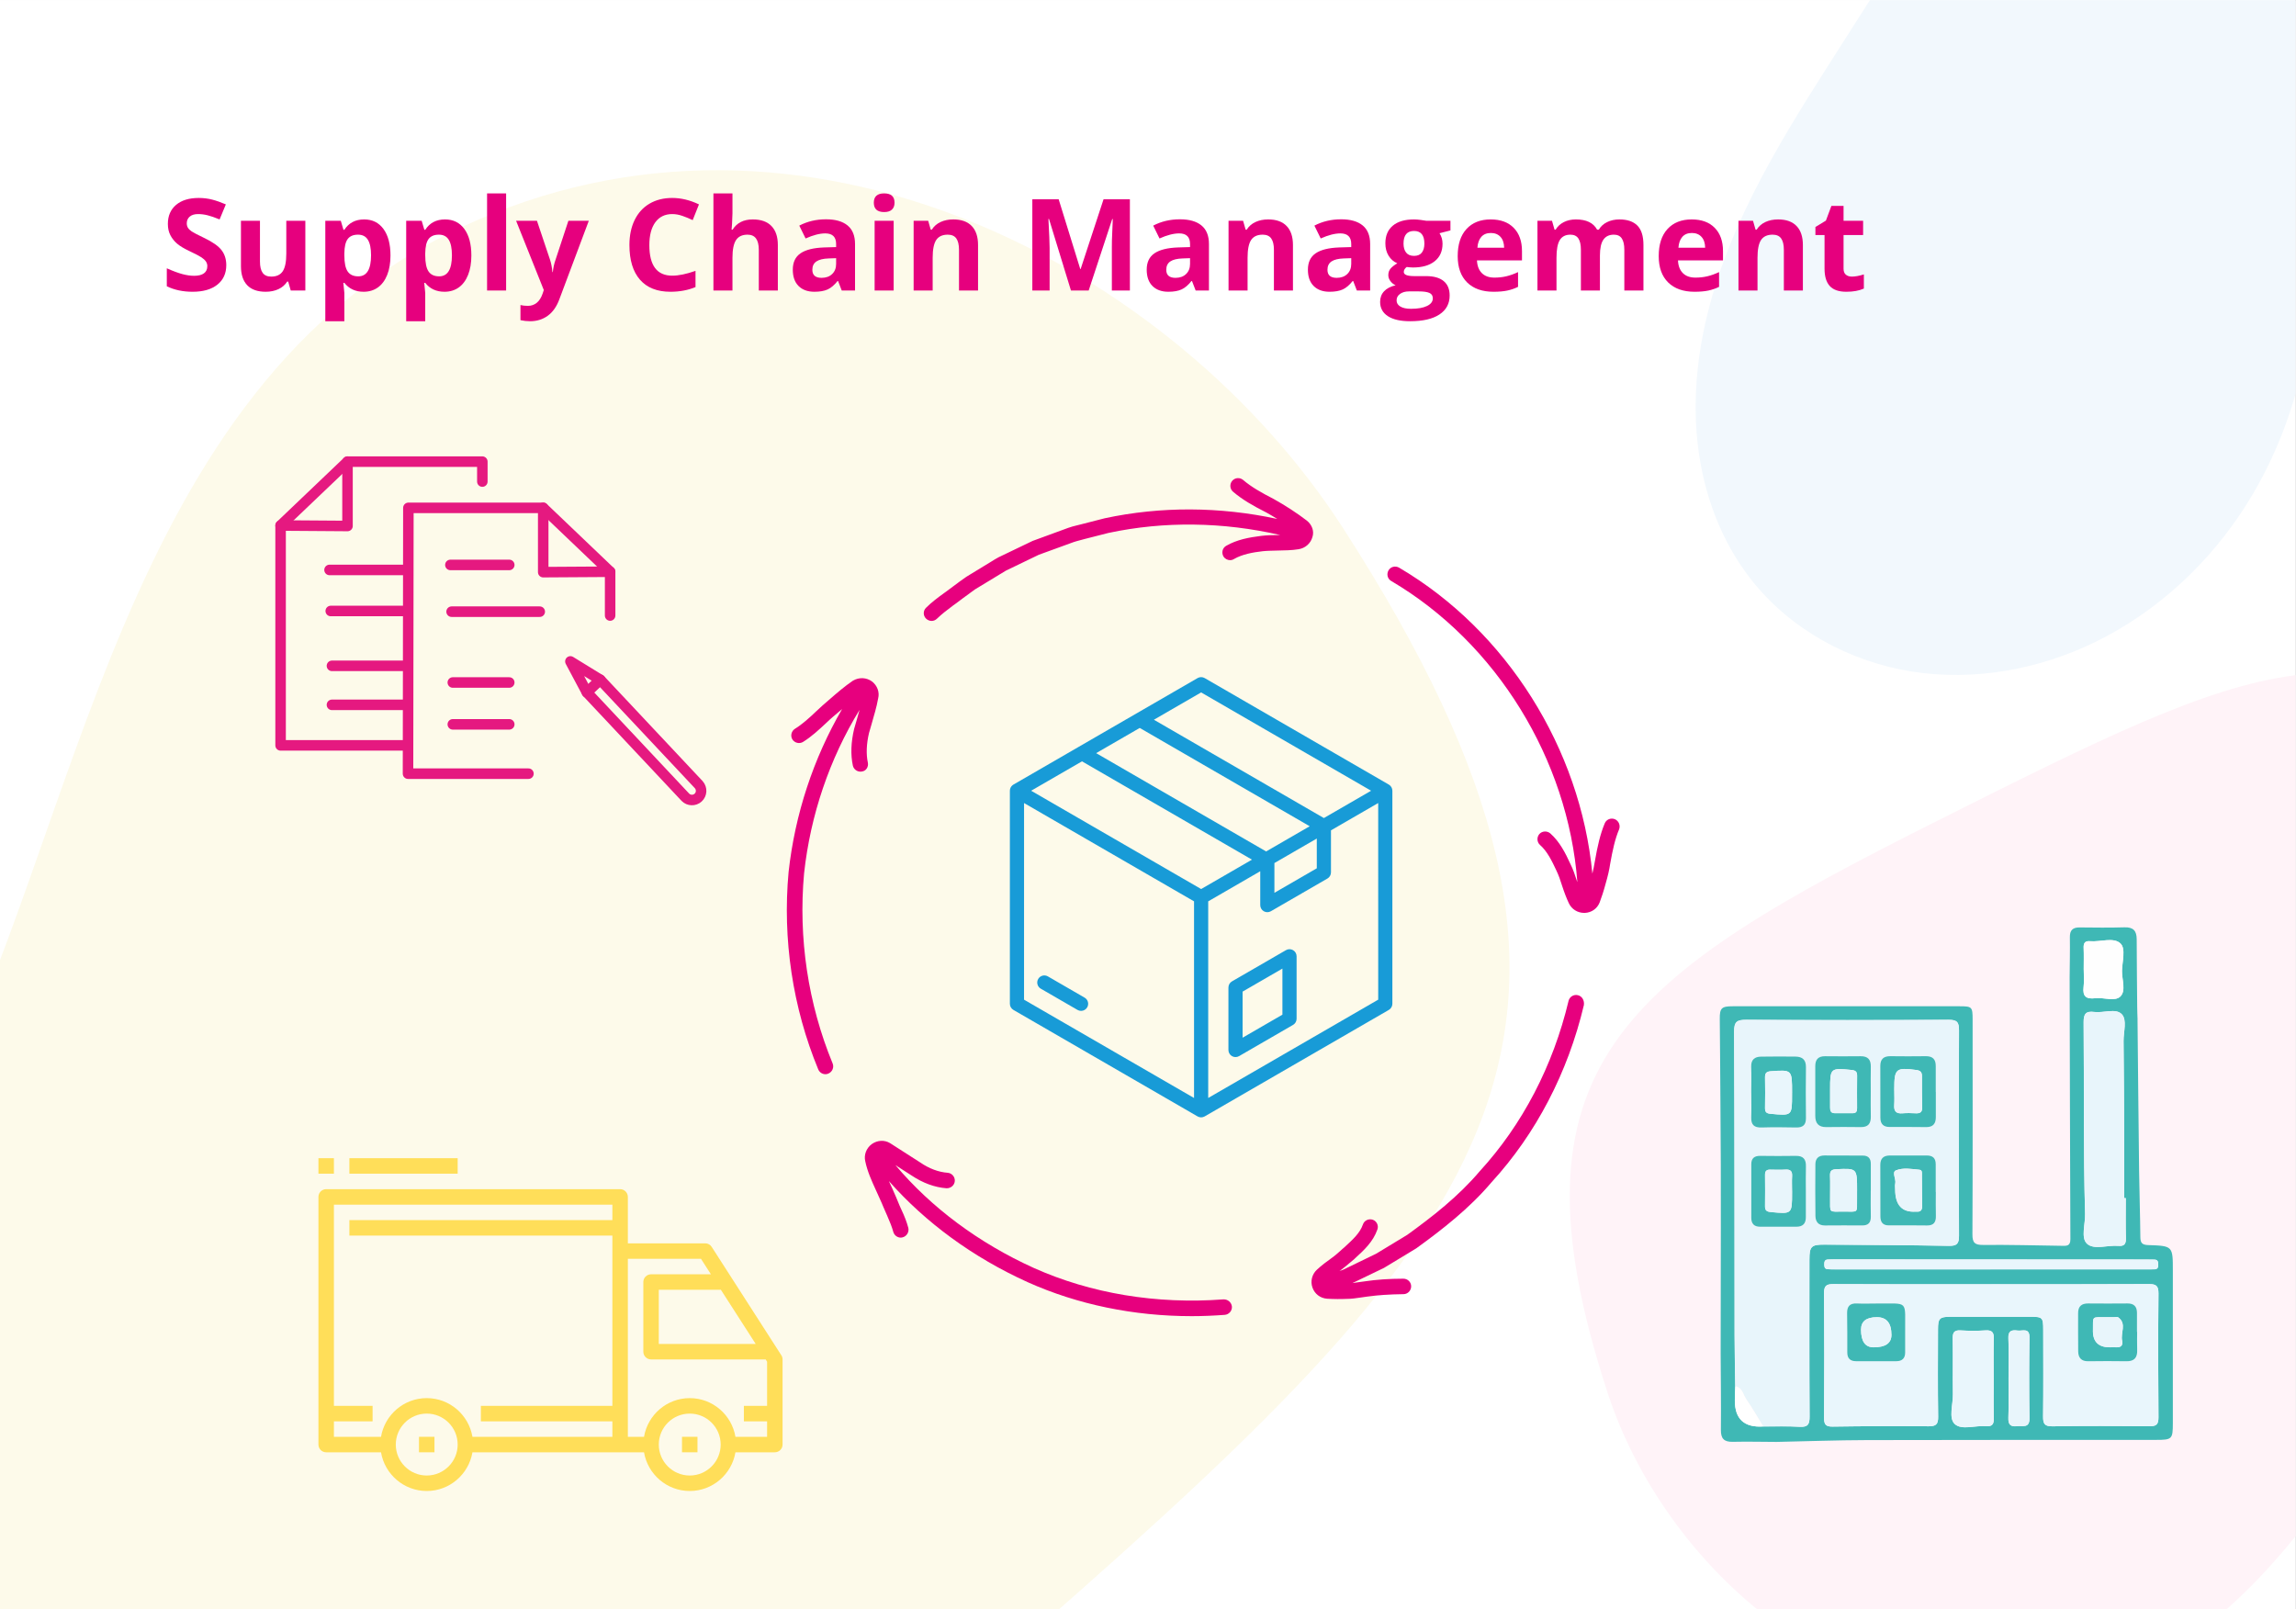 <svg xmlns="http://www.w3.org/2000/svg" xmlns:xlink="http://www.w3.org/1999/xlink" width="1849" zoomAndPan="magnify" viewBox="0 0 1386.75 972" height="1296" preserveAspectRatio="xMidYMid meet" version="1.0"><rect x="0" y="0" width="1386.75" height="972" fill="#333333" stroke="none"/><defs><g/><clipPath id="f45e27b192"><path d="M 0 0.086 L 1386.5 0.086 L 1386.5 971.91 L 0 971.91 Z M 0 0.086 " clip-rule="nonzero"/></clipPath><clipPath id="08875f698b"><path d="M 0 102 L 912 102 L 912 971.91 L 0 971.91 Z M 0 102 " clip-rule="nonzero"/></clipPath><clipPath id="b0711070cd"><path d="M 1128.887 260.023 L 718.16 1464.68 L -236.621 1139.148 L 174.105 -65.508 Z M 1128.887 260.023 " clip-rule="nonzero"/></clipPath><clipPath id="049e232736"><path d="M 1128.887 260.023 L 718.16 1464.68 L -236.621 1139.148 L 174.105 -65.508 Z M 1128.887 260.023 " clip-rule="nonzero"/></clipPath><clipPath id="578d84a8d2"><path d="M 948 406 L 1386.5 406 L 1386.5 971.91 L 948 971.91 Z M 948 406 " clip-rule="nonzero"/></clipPath><clipPath id="0ac6fa3bba"><path d="M 783.281 828.074 L 1192.484 209.41 L 1682.91 533.797 L 1273.707 1152.461 Z M 783.281 828.074 " clip-rule="nonzero"/></clipPath><clipPath id="4c955cf66f"><path d="M 783.281 828.074 L 1192.484 209.41 L 1682.91 533.797 L 1273.707 1152.461 Z M 783.281 828.074 " clip-rule="nonzero"/></clipPath><clipPath id="4d099d1e52"><path d="M 1024 0.086 L 1386.5 0.086 L 1386.5 408 L 1024 408 Z M 1024 0.086 " clip-rule="nonzero"/></clipPath><clipPath id="60bd2398e4"><path d="M 1487.734 -85.293 L 1320.867 463.652 L 978.582 359.605 L 1145.449 -189.34 Z M 1487.734 -85.293 " clip-rule="nonzero"/></clipPath><clipPath id="f8dec9e714"><path d="M 1487.734 -85.293 L 1320.867 463.652 L 978.582 359.605 L 1145.449 -189.34 Z M 1487.734 -85.293 " clip-rule="nonzero"/></clipPath><clipPath id="011c8b8e3c"><path d="M 351 407 L 426.953 407 L 426.953 486.398 L 351 486.398 Z M 351 407 " clip-rule="nonzero"/></clipPath><clipPath id="20e754eb53"><path d="M 166 275.648 L 295 275.648 L 295 454 L 166 454 Z M 166 275.648 " clip-rule="nonzero"/></clipPath><clipPath id="c5cabca086"><path d="M 166 275.648 L 214 275.648 L 214 321 L 166 321 Z M 166 275.648 " clip-rule="nonzero"/></clipPath><clipPath id="9daa0d043a"><path d="M 192.242 718 L 472.742 718 L 472.742 900.555 L 192.242 900.555 Z M 192.242 718 " clip-rule="nonzero"/></clipPath><clipPath id="7fc5e81bf4"><path d="M 211 699.555 L 277 699.555 L 277 709 L 211 709 Z M 211 699.555 " clip-rule="nonzero"/></clipPath><clipPath id="525938a7a6"><path d="M 192.242 699.555 L 202 699.555 L 202 709 L 192.242 709 Z M 192.242 699.555 " clip-rule="nonzero"/></clipPath><clipPath id="0cea3d5a98"><path d="M 1038 560 L 1312.793 560 L 1312.793 871 L 1038 871 Z M 1038 560 " clip-rule="nonzero"/></clipPath><clipPath id="3e01e2ab60"><path d="M 557 288.098 L 794 288.098 L 794 376 L 557 376 Z M 557 288.098 " clip-rule="nonzero"/></clipPath><clipPath id="bde3422bdb"><path d="M 837 342 L 978.805 342 L 978.805 552 L 837 552 Z M 837 342 " clip-rule="nonzero"/></clipPath><clipPath id="c65c140f6b"><path d="M 609.949 408.707 L 840.949 408.707 L 840.949 674.957 L 609.949 674.957 Z M 609.949 408.707 " clip-rule="nonzero"/></clipPath></defs><g clip-path="url(#f45e27b192)"><path fill="#ffffff" d="M 0 0.086 L 1386.75 0.086 L 1386.75 2931.086 L 0 2931.086 Z M 0 0.086 " fill-opacity="1" fill-rule="nonzero"/><path fill="#ffffff" d="M 0 0.086 L 1386.75 0.086 L 1386.75 972.086 L 0 972.086 Z M 0 0.086 " fill-opacity="1" fill-rule="nonzero"/><path fill="#ffffff" d="M 0 0.086 L 1386.75 0.086 L 1386.75 972.086 L 0 972.086 Z M 0 0.086 " fill-opacity="1" fill-rule="nonzero"/></g><g clip-path="url(#08875f698b)"><g clip-path="url(#b0711070cd)"><g clip-path="url(#049e232736)"><path fill="#fdfaea" d="M 811.238 319.062 C 709.887 161.719 484.871 40.578 278.395 137.391 C 71.918 234.203 48.195 503.637 -39.371 669.695 C -126.938 835.75 -200.727 1052.176 28.352 1179.695 C 257.355 1307.438 354.379 1222.719 628.777 981.602 C 903.172 740.484 1005.812 620.996 811.238 319.062 Z M 811.238 319.062 " fill-opacity="1" fill-rule="nonzero"/></g></g></g><g clip-path="url(#578d84a8d2)"><g clip-path="url(#0ac6fa3bba)"><g clip-path="url(#4c955cf66f)"><path fill="#fff3f8" d="M 971.109 841.641 C 1005.066 945.309 1114.098 1046.809 1244.805 1022.676 C 1375.512 998.543 1428.613 850.117 1502.473 769.402 C 1576.332 688.688 1649.852 577.539 1539.469 471.848 C 1429.16 366.039 1361.961 399.496 1171.676 494.977 C 981.391 590.461 905.898 642.695 971.109 841.641 Z M 971.109 841.641 " fill-opacity="1" fill-rule="nonzero"/></g></g></g><g clip-path="url(#4d099d1e52)"><g clip-path="url(#60bd2398e4)"><g clip-path="url(#f8dec9e714)"><path fill="#f2f8fd" d="M 1116.461 20.371 C 1145.531 -25.266 1175.004 -72.836 1219.664 -103.387 C 1241.992 -118.66 1267.957 -129.219 1294.949 -131.016 C 1321.941 -132.809 1349.934 -125.355 1370.824 -108.168 C 1384.547 -96.875 1394.973 -81.555 1400.148 -64.551 C 1405.012 -48.57 1405.238 -31.523 1403.777 -14.887 C 1402.312 1.75 1399.211 18.207 1397.543 34.824 C 1392.438 85.715 1400.859 137.227 1395.895 188.129 C 1391.867 229.383 1378.859 269.93 1356.691 304.957 C 1334.523 339.984 1303.082 369.344 1265.863 387.586 C 1231.68 404.344 1192.492 411.547 1154.883 405.633 C 1117.277 399.719 1081.531 380.281 1057.93 350.41 C 1039.379 326.926 1028.695 297.723 1025.355 267.98 C 1022.012 238.234 1025.797 207.953 1034.059 179.184 C 1050.586 121.648 1084.297 70.859 1116.461 20.371 Z M 1116.461 20.371 " fill-opacity="1" fill-rule="nonzero"/></g></g></g><path stroke-linecap="round" transform="matrix(3.175, 0, 0, 3.183, 166.297, 275.647)" fill="none" stroke-linejoin="round" d="M 61.82 42.399 L 56.13 38.91 L 59.269 44.79 " stroke="#e51980" stroke-width="2" stroke-opacity="1" stroke-miterlimit="4"/><g clip-path="url(#011c8b8e3c)"><path stroke-linecap="round" transform="matrix(3.175, 0, 0, 3.183, 166.297, 275.647)" fill="none" stroke-linejoin="round" d="M 80.55 62.3 C 81.19 63.019 81.14 64.12 80.421 64.76 C 79.73 65.38 78.66 65.35 78.01 64.69 L 77.82 64.49 L 59.269 44.781 L 61.81 42.39 L 80.28 62.011 L 80.54 62.29 Z M 80.55 62.3 " stroke="#e51980" stroke-width="2" stroke-opacity="1" stroke-miterlimit="4"/></g><path stroke-linecap="round" transform="matrix(3.175, 0, 0, 3.183, 166.297, 275.647)" fill="none" stroke-linejoin="round" d="M 63.689 30.2 L 63.689 21.89 L 50.96 21.97 L 50.96 9.771 L 25.31 9.771 L 25.24 60.21 L 48.151 60.21 " stroke="#e51980" stroke-width="2" stroke-opacity="1" stroke-miterlimit="4"/><path stroke-linecap="round" transform="matrix(3.175, 0, 0, 3.183, 166.297, 275.647)" fill="none" stroke-linejoin="round" d="M 33.3 20.6 L 44.5 20.6 " stroke="#e51980" stroke-width="2" stroke-opacity="1" stroke-miterlimit="4"/><path stroke-linecap="round" transform="matrix(3.175, 0, 0, 3.183, 166.297, 275.647)" fill="none" stroke-linejoin="round" d="M 33.76 42.91 L 44.5 42.91 " stroke="#e51980" stroke-width="2" stroke-opacity="1" stroke-miterlimit="4"/><path stroke-linecap="round" transform="matrix(3.175, 0, 0, 3.183, 166.297, 275.647)" fill="none" stroke-linejoin="round" d="M 33.76 50.85 L 44.5 50.85 " stroke="#e51980" stroke-width="2" stroke-opacity="1" stroke-miterlimit="4"/><path stroke-linecap="round" transform="matrix(3.175, 0, 0, 3.183, 166.297, 275.647)" fill="none" stroke-linejoin="round" d="M 50.96 9.771 L 63.689 21.89 " stroke="#e51980" stroke-width="2" stroke-opacity="1" stroke-miterlimit="4"/><path stroke-linecap="round" transform="matrix(3.175, 0, 0, 3.183, 166.297, 275.647)" fill="none" stroke-linejoin="round" d="M 33.53 29.47 L 50.3 29.47 " stroke="#e51980" stroke-width="2" stroke-opacity="1" stroke-miterlimit="4"/><path stroke-linecap="round" transform="matrix(3.175, 0, 0, 3.183, 166.297, 275.647)" fill="none" stroke-linejoin="round" d="M 10.31 21.55 L 25.09 21.55 " stroke="#e51980" stroke-width="2" stroke-opacity="1" stroke-miterlimit="4"/><path stroke-linecap="round" transform="matrix(3.175, 0, 0, 3.183, 166.297, 275.647)" fill="none" stroke-linejoin="round" d="M 10.77 39.749 L 25.09 39.749 " stroke="#e51980" stroke-width="2" stroke-opacity="1" stroke-miterlimit="4"/><path stroke-linecap="round" transform="matrix(3.175, 0, 0, 3.183, 166.297, 275.647)" fill="none" stroke-linejoin="round" d="M 10.77 47.151 L 25.09 47.151 " stroke="#e51980" stroke-width="2" stroke-opacity="1" stroke-miterlimit="4"/><path stroke-linecap="round" transform="matrix(3.175, 0, 0, 3.183, 166.297, 275.647)" fill="none" stroke-linejoin="round" d="M 10.54 29.34 L 25.09 29.34 " stroke="#e51980" stroke-width="2" stroke-opacity="1" stroke-miterlimit="4"/><g clip-path="url(#20e754eb53)"><path stroke-linecap="round" transform="matrix(3.175, 0, 0, 3.183, 166.297, 275.647)" fill="none" stroke-linejoin="round" d="M 39.38 4.78 L 39.38 1 L 13.73 1 L 13.73 13.21 L 1 13.12 L 1 54.84 L 25.01 54.84 " stroke="#e51980" stroke-width="2" stroke-opacity="1" stroke-miterlimit="4"/></g><g clip-path="url(#c5cabca086)"><path stroke-linecap="round" transform="matrix(3.175, 0, 0, 3.183, 166.297, 275.647)" fill="none" stroke-linejoin="round" d="M 13.74 1 L 1 13.12 " stroke="#e51980" stroke-width="2" stroke-opacity="1" stroke-miterlimit="4"/></g><g clip-path="url(#9daa0d043a)"><path fill="#ffde59" d="M 444.203 867.832 C 441.957 854.594 430.461 844.461 416.59 844.461 C 402.719 844.461 391.223 854.594 388.977 867.832 L 379.215 867.832 L 379.215 760.32 L 423.379 760.32 L 429.383 769.672 L 393.23 769.672 C 390.656 769.672 388.559 771.77 388.559 774.344 L 388.559 816.414 C 388.559 818.988 390.656 821.09 393.23 821.09 L 462.434 821.09 L 463.312 822.457 L 463.312 849.137 L 449.297 849.137 L 449.297 858.484 L 463.312 858.484 L 463.312 867.832 Z M 416.59 891.207 C 406.277 891.207 397.902 882.824 397.902 872.508 C 397.902 862.191 406.277 853.809 416.59 853.809 C 426.902 853.809 435.277 862.191 435.277 872.508 C 435.277 882.824 426.902 891.207 416.59 891.207 Z M 257.738 844.461 C 243.867 844.461 232.371 854.594 230.125 867.832 L 201.676 867.832 L 201.676 858.484 L 225.035 858.484 L 225.035 849.137 L 201.676 849.137 L 201.676 727.602 L 369.871 727.602 L 369.871 736.949 L 211.02 736.949 L 211.02 746.297 L 369.871 746.297 L 369.871 849.137 L 290.445 849.137 L 290.445 858.484 L 369.871 858.484 L 369.871 867.832 L 285.352 867.832 C 283.105 854.594 271.609 844.461 257.738 844.461 Z M 257.738 891.207 C 247.43 891.207 239.051 882.824 239.051 872.508 C 239.051 862.191 247.43 853.809 257.738 853.809 C 268.051 853.809 276.426 862.191 276.426 872.508 C 276.426 882.824 268.051 891.207 257.738 891.207 Z M 435.277 778.836 L 456.43 811.742 L 397.902 811.742 L 397.902 779.02 L 435.277 779.02 Z M 429.859 753.129 C 429 751.777 427.523 750.973 425.934 750.973 L 379.215 750.973 L 379.215 722.926 C 379.215 720.352 377.113 718.254 374.543 718.254 L 197.004 718.254 C 194.43 718.254 192.328 720.352 192.328 722.926 L 192.328 872.508 C 192.328 875.082 194.43 877.184 197.004 877.184 L 230.125 877.184 C 232.371 890.422 243.867 900.555 257.738 900.555 C 271.609 900.555 283.105 890.422 285.352 877.184 L 388.977 877.184 C 391.223 890.422 402.719 900.555 416.59 900.555 C 430.461 900.555 441.957 890.422 444.203 877.184 L 467.984 877.184 C 470.559 877.184 472.656 875.082 472.656 872.508 L 472.656 821.09 C 472.656 820.195 472.398 819.316 471.906 818.57 L 429.859 753.129 " fill-opacity="1" fill-rule="nonzero"/></g><path fill="#ffde59" d="M 253.066 877.184 L 262.41 877.184 L 262.41 867.832 L 253.066 867.832 L 253.066 877.184 " fill-opacity="1" fill-rule="nonzero"/><path fill="#ffde59" d="M 411.918 877.184 L 421.262 877.184 L 421.262 867.832 L 411.918 867.832 L 411.918 877.184 " fill-opacity="1" fill-rule="nonzero"/><g clip-path="url(#7fc5e81bf4)"><path fill="#ffde59" d="M 211.02 708.902 L 276.426 708.902 L 276.426 699.555 L 211.02 699.555 L 211.02 708.902 " fill-opacity="1" fill-rule="nonzero"/></g><g clip-path="url(#525938a7a6)"><path fill="#ffde59" d="M 201.676 699.555 L 192.328 699.555 L 192.328 708.902 L 201.676 708.902 L 201.676 699.555 " fill-opacity="1" fill-rule="nonzero"/></g><g clip-path="url(#0cea3d5a98)"><path fill="#3fb8b5" d="M 1291.031 615.875 C 1291.348 646.375 1291.613 676.855 1291.988 707.355 C 1292.148 720.676 1292.633 733.977 1292.742 747.277 C 1292.773 750.766 1293.906 751.895 1297.422 752.023 C 1312.383 752.508 1312.367 752.617 1312.367 767.477 C 1312.367 798.18 1312.367 828.883 1312.367 859.586 C 1312.367 869.246 1311.879 869.684 1302.305 869.684 C 1244 869.715 1185.715 869.652 1127.41 869.809 C 1109.297 869.859 1091.164 870.531 1073.051 870.91 C 1064.211 870.863 1055.375 870.66 1046.535 870.848 C 1041.371 870.957 1039.328 868.961 1039.395 863.699 C 1039.535 848.324 1039.328 832.934 1039.25 817.559 C 1039.25 766.785 1039.598 716.012 1039.109 665.234 C 1038.953 648.652 1038.922 632.051 1038.719 615.465 C 1038.641 608.84 1039.863 607.785 1046.488 607.785 C 1092.23 607.785 1137.977 607.785 1183.719 607.785 C 1191.035 607.785 1191.43 608.195 1191.43 615.766 C 1191.43 659.016 1191.523 702.27 1191.316 745.52 C 1191.285 750.688 1192.762 751.992 1197.816 751.941 C 1213.625 751.801 1229.434 752.227 1245.258 752.461 C 1248.082 752.508 1250.5 752.762 1250.484 748.504 C 1250.25 695.797 1250.156 643.09 1250.027 590.383 C 1250.09 582.281 1250.297 574.176 1250.172 566.09 C 1250.109 561.848 1251.914 560.137 1256.012 560.168 C 1265.066 560.246 1274.141 560.387 1283.199 560.105 C 1288.52 559.934 1290.516 562.273 1290.531 567.281 C 1290.578 580.977 1290.719 594.672 1290.844 608.367 C 1290.859 610.863 1290.984 613.375 1291.062 615.875 Z M 1048.074 837.301 C 1047.98 840.16 1047.824 843.016 1047.824 845.875 C 1047.801 857.109 1053.516 862.344 1064.965 861.582 C 1072.297 861.613 1079.641 861.328 1086.941 861.77 C 1091.902 862.066 1092.984 860.309 1092.953 855.598 C 1092.75 823.953 1092.844 792.305 1092.859 760.66 C 1092.859 752.855 1094.008 751.691 1101.949 751.738 C 1127.02 751.91 1152.074 752.023 1177.129 752.477 C 1181.977 752.555 1183.234 751.156 1183.203 746.352 C 1183.016 705.047 1183.016 663.758 1183.203 622.453 C 1183.234 617.508 1182.184 615.922 1176.906 615.953 C 1136.203 616.188 1095.496 616.188 1054.793 615.953 C 1049.172 615.922 1047.336 616.988 1047.367 623.113 C 1047.664 684.285 1047.586 745.457 1047.664 806.629 C 1047.664 816.852 1047.918 827.062 1048.059 837.285 Z M 1202.809 775.691 C 1170.957 775.691 1139.105 775.77 1107.254 775.594 C 1102.953 775.578 1101.668 776.742 1101.699 781.109 C 1101.902 806.203 1101.871 831.316 1101.715 856.414 C 1101.684 860.371 1102.703 861.723 1106.863 861.66 C 1126.156 861.375 1145.465 861.281 1164.773 861.473 C 1169.324 861.52 1170.691 860.262 1170.613 855.66 C 1170.344 838.086 1170.488 820.512 1170.52 802.938 C 1170.52 796.215 1171.445 795.336 1178.305 795.32 C 1194.129 795.305 1209.969 795.32 1225.793 795.32 C 1233.766 795.32 1234.062 795.621 1234.078 803.379 C 1234.078 820.762 1234.207 838.133 1234 855.52 C 1233.953 859.82 1234.785 861.566 1239.637 861.488 C 1259.133 861.188 1278.633 861.25 1298.129 861.457 C 1302.398 861.504 1303.715 860.402 1303.684 855.988 C 1303.465 831.082 1303.449 806.172 1303.684 781.266 C 1303.73 776.523 1302.164 775.562 1297.781 775.578 C 1266.121 775.754 1234.473 775.676 1202.809 775.676 Z M 1283.938 723.676 C 1283.621 723.676 1283.293 723.676 1282.98 723.676 C 1282.98 712.508 1283.012 701.324 1282.98 690.16 C 1282.902 669.711 1282.852 649.262 1282.602 628.832 C 1282.539 623.27 1284.863 616.078 1281.52 612.59 C 1277.895 608.809 1270.562 611.965 1264.91 611.242 C 1259.809 610.582 1258.441 612.402 1258.488 617.555 C 1258.82 656.109 1258.285 694.684 1259.371 733.238 C 1259.543 739.379 1256.746 747.562 1260.422 751.109 C 1264.613 755.18 1272.887 751.961 1279.352 752.508 C 1282.836 752.809 1284.125 751.598 1284.031 747.984 C 1283.797 739.898 1283.953 731.777 1283.953 723.691 Z M 1204.176 832.621 C 1204.176 824.723 1204.004 816.805 1204.254 808.906 C 1204.379 805.043 1203.453 803.285 1199.199 803.566 C 1194.207 803.91 1189.168 803.879 1184.176 803.566 C 1180.172 803.316 1179.371 804.996 1179.434 808.609 C 1179.625 819.789 1179.402 830.988 1179.543 842.168 C 1179.625 848.293 1176.891 856.492 1180.566 860.027 C 1184.758 864.062 1193.031 860.828 1199.496 861.426 C 1203.547 861.785 1204.332 859.918 1204.254 856.336 C 1204.051 848.438 1204.191 840.52 1204.191 832.621 Z M 1202.227 766.707 C 1233.688 766.707 1265.145 766.707 1296.605 766.707 C 1298.145 766.707 1299.699 766.676 1301.234 766.676 C 1302.961 766.676 1303.574 765.719 1303.559 764.082 C 1303.543 762.449 1303.527 760.895 1301.312 760.816 C 1300.152 760.77 1299.008 760.77 1297.844 760.77 C 1234.551 760.738 1171.242 760.707 1107.945 760.676 C 1106.598 760.676 1105.246 760.676 1103.895 760.77 C 1102.074 760.879 1101.84 762.199 1101.855 763.645 C 1101.855 765.043 1101.98 766.453 1103.816 766.598 C 1105.355 766.707 1106.895 766.723 1108.449 766.723 C 1139.719 766.723 1170.973 766.723 1202.242 766.723 Z M 1258.539 585.203 L 1258.555 585.203 C 1258.555 588.844 1258.914 592.551 1258.473 596.148 C 1257.77 601.914 1260.121 603.562 1265.555 602.918 C 1270.656 602.32 1277.281 605.055 1280.609 601.93 C 1284.266 598.504 1281.598 591.75 1281.676 586.457 C 1281.77 580.742 1284.125 572.969 1280.703 569.797 C 1276.496 565.883 1268.648 569.027 1262.398 568.477 C 1259.289 568.191 1258.379 569.59 1258.508 572.512 C 1258.68 576.738 1258.555 580.961 1258.555 585.188 Z M 1213.137 832.023 C 1213.137 840.129 1213.344 848.23 1213.043 856.32 C 1212.887 860.48 1214.363 861.879 1218.336 861.406 C 1221.664 861.016 1225.887 862.867 1225.793 856.539 C 1225.523 840.348 1225.539 824.156 1225.793 807.965 C 1225.887 801.695 1221.586 804.055 1218.648 803.66 C 1215.18 803.203 1212.824 803.66 1213.043 808.324 C 1213.422 816.207 1213.152 824.125 1213.152 832.039 Z M 1213.137 832.023 " fill-opacity="1" fill-rule="nonzero"/></g><path fill="#e8f5fb" d="M 1048.074 837.301 C 1047.934 827.078 1047.695 816.867 1047.68 806.645 C 1047.602 745.473 1047.68 684.301 1047.383 623.129 C 1047.352 617.004 1049.188 615.938 1054.809 615.969 C 1095.512 616.203 1136.219 616.203 1176.922 615.969 C 1182.199 615.938 1183.234 617.508 1183.219 622.469 C 1183.016 663.773 1183.031 705.062 1183.219 746.367 C 1183.234 751.156 1181.992 752.57 1177.145 752.492 C 1152.09 752.055 1127.02 751.926 1101.965 751.754 C 1094.008 751.691 1092.875 752.855 1092.875 760.676 C 1092.875 792.32 1092.781 823.969 1092.969 855.613 C 1093 860.324 1091.918 862.082 1086.957 861.785 C 1079.66 861.344 1072.312 861.629 1064.98 861.598 C 1061.605 856.133 1058.465 850.492 1054.793 845.246 C 1052.832 842.453 1052.469 838.117 1048.105 837.316 Z M 1129.906 659.348 C 1129.906 654.336 1129.828 649.324 1129.938 644.316 C 1130.031 639.996 1128.18 637.895 1123.754 637.957 C 1116.629 638.051 1109.5 638.02 1102.375 637.957 C 1098.262 637.926 1096.391 639.887 1096.391 643.938 C 1096.422 653.957 1096.406 663.98 1096.391 674 C 1096.391 678.441 1098.371 680.816 1103.031 680.77 C 1109.973 680.688 1116.91 680.672 1123.832 680.77 C 1128.32 680.832 1130.035 678.648 1129.938 674.359 C 1129.812 669.352 1129.906 664.34 1129.906 659.332 Z M 1129.906 719.215 C 1129.906 713.812 1129.875 708.41 1129.906 703.008 C 1129.938 699.676 1128.418 697.965 1125.059 697.949 C 1117.348 697.934 1109.625 697.918 1101.918 697.887 C 1098.387 697.887 1096.457 699.691 1096.422 703.164 C 1096.344 713.574 1096.312 724.004 1096.457 734.418 C 1096.504 737.902 1098.23 740.195 1102.199 740.164 C 1109.719 740.086 1117.238 740.117 1124.758 740.148 C 1128.371 740.148 1130 738.484 1129.906 734.824 C 1129.781 729.625 1129.875 724.414 1129.875 719.199 Z M 1169.215 719.953 L 1169.152 719.953 C 1169.152 714.375 1169.152 708.801 1169.152 703.211 C 1169.152 699.691 1167.473 697.887 1163.863 697.902 C 1156.359 697.934 1148.871 697.902 1141.367 697.902 C 1137.617 697.902 1135.652 699.723 1135.668 703.539 C 1135.699 713.922 1135.684 724.316 1135.73 734.699 C 1135.73 738.059 1137.082 740.148 1140.879 740.117 C 1148.574 740.039 1156.266 740.086 1163.957 740.164 C 1167.961 740.195 1169.355 738.152 1169.246 734.371 C 1169.105 729.562 1169.215 724.758 1169.215 719.938 Z M 1090.727 719.621 C 1090.727 714.598 1090.602 709.586 1090.758 704.562 C 1090.883 700.242 1089.188 698.074 1084.68 698.152 C 1077.539 698.262 1070.395 698.262 1063.27 698.152 C 1059.707 698.105 1057.758 699.52 1057.758 703.18 C 1057.758 713.984 1057.758 724.789 1057.758 735.609 C 1057.758 739.16 1059.453 740.965 1063.051 740.949 C 1070.379 740.949 1077.711 740.949 1085.043 740.949 C 1088.887 740.949 1090.711 739.02 1090.711 735.25 C 1090.711 730.035 1090.711 724.82 1090.711 719.621 Z M 1169.215 659.566 L 1169.168 659.566 C 1169.168 654.352 1169.137 649.137 1169.168 643.922 C 1169.199 639.855 1167.332 637.91 1163.188 637.957 C 1156.043 638.035 1148.902 638.051 1141.773 637.957 C 1137.695 637.91 1135.668 639.715 1135.668 643.828 C 1135.699 654.258 1135.699 664.668 1135.715 675.098 C 1135.715 678.867 1137.551 680.75 1141.414 680.719 C 1148.746 680.672 1156.078 680.719 1163.406 680.785 C 1167.629 680.832 1169.262 678.617 1169.215 674.625 C 1169.152 669.617 1169.215 664.59 1169.215 659.566 Z M 1057.742 659.941 C 1057.742 664.953 1057.871 669.977 1057.711 674.988 C 1057.57 679.465 1059.52 681.176 1063.977 681.035 C 1070.914 680.801 1077.852 680.879 1084.793 681.035 C 1088.887 681.113 1090.82 679.543 1090.758 675.27 C 1090.633 665.047 1090.617 654.824 1090.758 644.598 C 1090.82 640.105 1088.543 638.254 1084.43 638.207 C 1077.492 638.129 1070.555 638.113 1063.598 638.238 C 1059.77 638.301 1057.539 640.059 1057.68 644.332 C 1057.871 649.531 1057.727 654.746 1057.727 659.957 Z M 1057.742 659.941 " fill-opacity="1" fill-rule="nonzero"/><path fill="#e9f6fc" d="M 1202.809 775.672 C 1234.473 775.672 1266.121 775.754 1297.781 775.578 C 1302.164 775.562 1303.73 776.508 1303.684 781.266 C 1303.434 806.172 1303.465 831.082 1303.684 855.988 C 1303.715 860.402 1302.398 861.504 1298.129 861.457 C 1278.633 861.234 1259.133 861.188 1239.637 861.488 C 1234.785 861.566 1233.953 859.82 1234 855.52 C 1234.207 838.148 1234.094 820.762 1234.078 803.379 C 1234.078 795.621 1233.766 795.32 1225.793 795.32 C 1209.969 795.32 1194.129 795.305 1178.305 795.32 C 1171.461 795.32 1170.535 796.215 1170.52 802.938 C 1170.488 820.512 1170.348 838.086 1170.613 855.66 C 1170.676 860.262 1169.324 861.52 1164.773 861.473 C 1145.48 861.297 1126.172 861.375 1106.863 861.66 C 1102.703 861.723 1101.684 860.355 1101.715 856.414 C 1101.871 831.316 1101.887 806.203 1101.699 781.109 C 1101.668 776.742 1102.953 775.578 1107.254 775.594 C 1139.105 775.77 1170.957 775.691 1202.809 775.691 Z M 1290.797 804.445 L 1290.734 804.445 C 1290.734 800.598 1290.766 796.734 1290.734 792.887 C 1290.703 789.133 1288.852 787.266 1285.004 787.297 C 1277.109 787.359 1269.211 787.375 1261.316 787.297 C 1257.281 787.25 1255.164 789.008 1255.18 793.121 C 1255.18 800.832 1255.113 808.527 1255.227 816.238 C 1255.273 820.09 1257.094 822.27 1261.316 822.207 C 1269.023 822.082 1276.715 822.098 1284.422 822.207 C 1289.148 822.27 1291.016 819.977 1290.859 815.438 C 1290.734 811.781 1290.828 808.121 1290.828 804.461 Z M 1133.047 787.312 C 1129.184 787.312 1125.324 787.453 1121.477 787.281 C 1117.238 787.09 1115.543 789.055 1115.605 793.152 C 1115.73 801.055 1115.746 808.969 1115.715 816.867 C 1115.715 820.527 1117.555 822.145 1121.055 822.145 C 1129.152 822.145 1137.238 822.176 1145.34 822.145 C 1148.809 822.145 1150.723 820.449 1150.676 816.82 C 1150.645 812.957 1150.707 809.109 1150.676 805.246 C 1150.473 784.688 1153.328 787.5 1133.031 787.297 Z M 1133.047 787.312 " fill-opacity="1" fill-rule="nonzero"/><path fill="#e8f5fb" d="M 1283.938 723.66 C 1283.938 731.762 1283.781 739.867 1284.016 747.953 C 1284.109 751.566 1282.82 752.777 1279.336 752.477 C 1272.871 751.926 1264.598 755.148 1260.406 751.078 C 1256.73 747.516 1259.527 739.332 1259.355 733.207 C 1258.27 694.652 1258.805 656.078 1258.473 617.523 C 1258.426 612.371 1259.793 610.551 1264.895 611.211 C 1270.547 611.934 1277.879 608.773 1281.504 612.559 C 1284.848 616.047 1282.508 623.254 1282.586 628.801 C 1282.836 649.246 1282.887 669.695 1282.965 690.129 C 1283.012 701.293 1282.965 712.477 1282.965 723.645 C 1283.277 723.645 1283.605 723.645 1283.922 723.645 Z M 1283.938 723.66 " fill-opacity="1" fill-rule="nonzero"/><path fill="#e9f6fc" d="M 1204.16 832.605 C 1204.16 840.504 1204.02 848.422 1204.223 856.32 C 1204.316 859.883 1203.516 861.77 1199.465 861.406 C 1192.996 860.828 1184.727 864.047 1180.535 860.012 C 1176.859 856.477 1179.594 848.277 1179.512 842.152 C 1179.371 830.973 1179.594 819.773 1179.402 808.59 C 1179.34 804.996 1180.141 803.301 1184.145 803.551 C 1189.137 803.863 1194.176 803.895 1199.168 803.551 C 1203.422 803.254 1204.348 805.027 1204.223 808.891 C 1203.973 816.789 1204.145 824.707 1204.145 832.605 Z M 1204.16 832.605 " fill-opacity="1" fill-rule="nonzero"/><path fill="#e9f6fc" d="M 1202.211 766.691 C 1170.941 766.691 1139.688 766.691 1108.418 766.691 C 1106.879 766.691 1105.324 766.691 1103.785 766.566 C 1101.949 766.422 1101.824 765.027 1101.824 763.613 C 1101.824 762.184 1102.043 760.848 1103.863 760.738 C 1105.215 760.66 1106.566 760.645 1107.914 760.645 C 1171.211 760.676 1234.52 760.707 1297.812 760.738 C 1298.977 760.738 1300.137 760.738 1301.281 760.785 C 1303.496 760.863 1303.512 762.434 1303.527 764.051 C 1303.543 765.668 1302.914 766.629 1301.203 766.645 C 1299.668 766.645 1298.113 766.676 1296.574 766.676 C 1265.113 766.676 1233.656 766.676 1202.195 766.676 Z M 1202.211 766.691 " fill-opacity="1" fill-rule="nonzero"/><path fill="#fefefe" d="M 1258.523 585.203 C 1258.523 580.977 1258.648 576.738 1258.473 572.527 C 1258.348 569.605 1259.258 568.227 1262.367 568.492 C 1268.617 569.043 1276.465 565.898 1280.672 569.812 C 1284.078 572.984 1281.723 580.758 1281.645 586.473 C 1281.566 591.75 1284.219 598.504 1280.578 601.945 C 1277.266 605.055 1270.625 602.336 1265.523 602.934 C 1260.09 603.562 1257.738 601.93 1258.441 596.164 C 1258.883 592.566 1258.52 588.875 1258.52 585.219 L 1258.504 585.219 Z M 1258.523 585.203 " fill-opacity="1" fill-rule="nonzero"/><path fill="#e8f5fb" d="M 1213.121 832.023 C 1213.121 824.125 1213.391 816.207 1213.012 808.309 C 1212.793 803.645 1215.148 803.172 1218.617 803.645 C 1221.57 804.039 1225.855 801.68 1225.758 807.949 C 1225.523 824.141 1225.508 840.332 1225.758 856.523 C 1225.855 862.852 1221.648 861 1218.305 861.391 C 1214.348 861.863 1212.855 860.465 1213.012 856.305 C 1213.312 848.215 1213.105 840.113 1213.105 832.008 Z M 1213.121 832.023 " fill-opacity="1" fill-rule="nonzero"/><path fill="#ffffff" d="M 1048.074 837.301 C 1052.453 838.102 1052.801 842.438 1054.762 845.23 C 1058.434 850.477 1061.59 856.117 1064.949 861.582 C 1053.512 862.344 1047.797 857.109 1047.809 845.875 C 1047.809 843.016 1047.98 840.16 1048.059 837.301 Z M 1048.074 837.301 " fill-opacity="1" fill-rule="nonzero"/><path fill="#3fb8b5" d="M 1129.906 659.332 C 1129.906 664.34 1129.812 669.352 1129.938 674.359 C 1130.051 678.648 1128.336 680.848 1123.832 680.77 C 1116.895 680.656 1109.957 680.688 1103.031 680.77 C 1098.371 680.816 1096.391 678.441 1096.391 674 C 1096.391 663.98 1096.422 653.961 1096.391 643.938 C 1096.391 639.871 1098.262 637.91 1102.375 637.957 C 1109.5 638.02 1116.629 638.051 1123.754 637.957 C 1128.18 637.895 1130.031 639.996 1129.938 644.316 C 1129.828 649.324 1129.906 654.336 1129.906 659.348 Z M 1105.355 659.172 C 1105.355 662.441 1105.387 665.707 1105.355 668.973 C 1105.324 670.938 1105.812 672.383 1108.164 672.367 C 1111.809 672.352 1115.465 672.367 1119.105 672.367 C 1121.164 672.367 1121.652 671.125 1121.652 669.367 C 1121.633 662.832 1121.586 656.301 1121.668 649.766 C 1121.699 647.348 1120.77 646.5 1118.324 646.262 C 1105.559 644.961 1105.355 645.07 1105.355 658.027 C 1105.355 658.402 1105.355 658.797 1105.355 659.172 Z M 1105.355 659.172 " fill-opacity="1" fill-rule="nonzero"/><path fill="#3fb8b5" d="M 1129.906 719.215 C 1129.906 724.43 1129.812 729.625 1129.938 734.84 C 1130.016 738.5 1128.387 740.18 1124.789 740.164 C 1117.27 740.133 1109.75 740.102 1102.23 740.18 C 1098.262 740.211 1096.551 737.918 1096.488 734.434 C 1096.344 724.02 1096.375 713.605 1096.457 703.18 C 1096.488 699.707 1098.402 697.887 1101.949 697.902 C 1109.656 697.918 1117.379 697.934 1125.09 697.965 C 1128.449 697.965 1129.969 699.691 1129.938 703.023 C 1129.891 708.426 1129.938 713.828 1129.938 719.23 Z M 1121.652 719.215 C 1121.652 705.551 1121.652 705.66 1109.344 706.18 C 1106.391 706.305 1105.184 707.121 1105.309 710.168 C 1105.496 714.598 1105.309 719.043 1105.355 723.484 C 1105.465 733.004 1104.164 731.793 1113.613 731.793 C 1122.766 731.793 1121.523 732.941 1121.633 723.848 C 1121.652 722.309 1121.633 720.754 1121.633 719.215 Z M 1121.652 719.215 " fill-opacity="1" fill-rule="nonzero"/><path fill="#3fb8b5" d="M 1169.215 719.953 C 1169.215 724.758 1169.105 729.578 1169.246 734.387 C 1169.355 738.172 1167.961 740.211 1163.957 740.18 C 1156.266 740.102 1148.574 740.07 1140.879 740.133 C 1137.082 740.164 1135.746 738.074 1135.73 734.715 C 1135.684 724.332 1135.684 713.938 1135.668 703.555 C 1135.668 699.738 1137.613 697.918 1141.367 697.918 C 1148.871 697.918 1156.359 697.965 1163.863 697.918 C 1167.473 697.918 1169.152 699.691 1169.152 703.227 C 1169.152 708.801 1169.152 714.375 1169.152 719.969 L 1169.215 719.969 Z M 1144.648 718.367 C 1144.648 727.863 1148.781 732.348 1157.051 731.824 C 1157.238 731.824 1157.441 731.809 1157.629 731.824 C 1160.172 732.043 1160.988 730.773 1160.941 728.371 C 1160.832 722.215 1160.879 716.043 1160.801 709.871 C 1160.785 708.598 1161.164 706.711 1159.371 706.539 C 1154.602 706.055 1149.469 705.141 1145.133 706.902 C 1142.465 707.984 1145.355 712.148 1144.695 714.91 C 1144.43 716.012 1144.648 717.219 1144.648 718.367 Z M 1144.648 718.367 " fill-opacity="1" fill-rule="nonzero"/><path fill="#3fb8b5" d="M 1090.711 719.605 C 1090.711 724.82 1090.711 730.035 1090.711 735.234 C 1090.711 739.004 1088.887 740.949 1085.043 740.934 C 1077.711 740.902 1070.379 740.902 1063.051 740.934 C 1059.453 740.934 1057.758 739.129 1057.758 735.594 C 1057.758 724.789 1057.758 713.984 1057.758 703.164 C 1057.758 699.504 1059.707 698.074 1063.27 698.137 C 1070.41 698.246 1077.555 698.246 1084.68 698.137 C 1089.172 698.074 1090.883 700.227 1090.758 704.547 C 1090.602 709.555 1090.727 714.582 1090.711 719.605 Z M 1082.375 719.105 C 1082.375 716.215 1082.234 713.324 1082.406 710.434 C 1082.594 707.449 1081.465 706.227 1078.434 706.414 C 1075.355 706.602 1072.281 706.508 1069.188 706.445 C 1067.02 706.398 1066.031 707.293 1066.062 709.508 C 1066.109 715.867 1066.141 722.23 1066.062 728.574 C 1066.031 731.023 1067.004 731.809 1069.438 732.047 C 1082.391 733.285 1082.391 733.363 1082.391 720.25 C 1082.391 719.859 1082.391 719.48 1082.391 719.09 Z M 1082.375 719.105 " fill-opacity="1" fill-rule="nonzero"/><path fill="#3fb8b5" d="M 1169.215 659.551 C 1169.215 664.574 1169.168 669.586 1169.215 674.609 C 1169.262 678.602 1167.629 680.801 1163.406 680.77 C 1156.074 680.703 1148.746 680.656 1141.414 680.703 C 1137.535 680.734 1135.715 678.852 1135.715 675.082 C 1135.684 664.652 1135.684 654.242 1135.668 643.812 C 1135.668 639.715 1137.68 637.895 1141.773 637.941 C 1148.918 638.035 1156.059 638.035 1163.188 637.941 C 1167.332 637.895 1169.199 639.84 1169.168 643.906 C 1169.121 649.121 1169.168 654.336 1169.168 659.551 Z M 1144.129 658.844 C 1144.129 661.719 1144.285 664.605 1144.082 667.465 C 1143.816 671.203 1145.277 672.758 1149.059 672.445 C 1151.727 672.223 1154.43 672.301 1157.113 672.43 C 1159.672 672.539 1161.035 671.785 1160.957 668.91 C 1160.801 662.582 1160.832 656.254 1160.832 649.922 C 1160.832 647.598 1159.875 646.594 1157.457 646.277 C 1145.152 644.645 1144.129 645.461 1144.113 657.695 C 1144.113 658.074 1144.113 658.465 1144.113 658.844 Z M 1144.129 658.844 " fill-opacity="1" fill-rule="nonzero"/><path fill="#3fb8b5" d="M 1057.742 659.926 C 1057.742 654.711 1057.887 649.5 1057.695 644.301 C 1057.555 640.027 1059.785 638.27 1063.613 638.207 C 1070.555 638.082 1077.492 638.113 1084.445 638.176 C 1088.559 638.223 1090.82 640.059 1090.773 644.566 C 1090.633 654.793 1090.648 665.016 1090.773 675.238 C 1090.82 679.512 1088.902 681.082 1084.809 681.004 C 1077.867 680.863 1070.914 680.785 1063.992 681.004 C 1059.535 681.145 1057.586 679.449 1057.727 674.957 C 1057.887 669.945 1057.758 664.922 1057.758 659.91 Z M 1082.375 660.051 C 1082.375 646.043 1082.375 646.137 1069.645 647.016 C 1066.879 647.207 1066 648.148 1066.047 650.801 C 1066.172 656.941 1066.141 663.082 1066.047 669.223 C 1066.016 671.582 1066.77 672.492 1069.297 672.727 C 1082.375 673.938 1082.359 674.016 1082.359 661.215 C 1082.359 660.836 1082.359 660.445 1082.359 660.066 Z M 1082.375 660.051 " fill-opacity="1" fill-rule="nonzero"/><path fill="#3fb8b5" d="M 1290.797 804.445 C 1290.797 808.105 1290.688 811.766 1290.828 815.422 C 1290.984 819.961 1289.133 822.254 1284.391 822.191 C 1276.684 822.082 1268.977 822.066 1261.285 822.191 C 1257.062 822.254 1255.258 820.09 1255.195 816.223 C 1255.098 808.512 1255.164 800.816 1255.148 793.105 C 1255.148 788.992 1257.25 787.25 1261.285 787.281 C 1269.18 787.359 1277.078 787.344 1284.973 787.281 C 1288.82 787.25 1290.672 789.117 1290.703 792.871 C 1290.734 796.719 1290.703 800.582 1290.703 804.43 L 1290.766 804.43 Z M 1264.094 803.848 C 1264.094 810.465 1267.492 813.77 1274.281 813.758 C 1275.633 813.758 1276.98 813.68 1278.332 813.758 C 1281.254 813.93 1282.305 812.219 1281.738 809.801 C 1280.625 805.121 1284.707 799.547 1279.352 795.668 C 1278.836 795.289 1277.848 795.586 1277.078 795.57 C 1275.539 795.57 1273.984 795.555 1272.445 795.57 C 1262.98 795.699 1264.234 794.379 1264.109 803.832 Z M 1264.094 803.848 " fill-opacity="1" fill-rule="nonzero"/><path fill="#3fb8b5" d="M 1133.047 787.312 C 1153.344 787.516 1150.488 784.703 1150.691 805.262 C 1150.723 809.125 1150.66 812.973 1150.691 816.836 C 1150.723 820.465 1148.824 822.145 1145.355 822.16 C 1137.254 822.191 1129.168 822.16 1121.07 822.16 C 1117.57 822.16 1115.73 820.543 1115.73 816.883 C 1115.762 808.984 1115.73 801.07 1115.621 793.168 C 1115.559 789.07 1117.238 787.105 1121.492 787.297 C 1125.34 787.469 1129.199 787.328 1133.062 787.328 Z M 1133.629 795.59 C 1127.242 795.59 1124.051 798.086 1124.051 803.078 C 1124.051 810.199 1126.578 813.766 1131.633 813.773 C 1138.812 813.773 1142.402 811.273 1142.402 806.266 C 1142.402 799.148 1139.484 795.59 1133.645 795.59 Z M 1133.629 795.59 " fill-opacity="1" fill-rule="nonzero"/><path fill="#e8f5fb" d="M 1105.355 659.172 C 1105.355 658.797 1105.355 658.402 1105.355 658.027 C 1105.355 645.07 1105.559 644.961 1118.324 646.262 C 1120.77 646.516 1121.699 647.363 1121.668 649.766 C 1121.586 656.301 1121.617 662.832 1121.652 669.367 C 1121.652 671.125 1121.18 672.383 1119.105 672.367 C 1115.465 672.367 1111.809 672.352 1108.164 672.367 C 1105.812 672.367 1105.34 670.938 1105.355 668.973 C 1105.402 665.707 1105.355 662.441 1105.355 659.172 Z M 1105.355 659.172 " fill-opacity="1" fill-rule="nonzero"/><path fill="#e8f5fb" d="M 1121.633 719.215 C 1121.633 720.754 1121.652 722.309 1121.633 723.848 C 1121.508 732.957 1122.75 731.809 1113.613 731.793 C 1104.164 731.793 1105.465 733.004 1105.355 723.484 C 1105.309 719.043 1105.496 714.598 1105.309 710.168 C 1105.184 707.105 1106.375 706.289 1109.344 706.18 C 1121.652 705.66 1121.652 705.566 1121.652 719.215 Z M 1121.633 719.215 " fill-opacity="1" fill-rule="nonzero"/><path fill="#e8f5fb" d="M 1144.648 718.367 C 1144.648 717.203 1144.43 715.996 1144.695 714.91 C 1145.355 712.148 1142.48 707.969 1145.133 706.902 C 1149.469 705.141 1154.602 706.055 1159.371 706.539 C 1161.148 706.727 1160.785 708.598 1160.801 709.871 C 1160.879 716.043 1160.832 722.199 1160.941 728.371 C 1160.988 730.773 1160.156 732.043 1157.629 731.824 C 1157.441 731.809 1157.238 731.824 1157.051 731.824 C 1148.781 732.348 1144.648 727.863 1144.648 718.367 Z M 1144.648 718.367 " fill-opacity="1" fill-rule="nonzero"/><path fill="#e8f5fb" d="M 1082.375 719.121 C 1082.375 719.512 1082.375 719.891 1082.375 720.281 C 1082.375 733.395 1082.375 733.316 1069.422 732.078 C 1066.988 731.84 1066.016 731.055 1066.047 728.605 C 1066.141 722.246 1066.109 715.898 1066.047 709.539 C 1066.031 707.324 1067.02 706.43 1069.172 706.477 C 1072.25 706.539 1075.34 706.633 1078.418 706.445 C 1081.449 706.258 1082.578 707.465 1082.391 710.465 C 1082.219 713.34 1082.359 716.246 1082.359 719.137 Z M 1082.375 719.121 " fill-opacity="1" fill-rule="nonzero"/><path fill="#e8f5fb" d="M 1144.113 658.844 C 1144.113 658.465 1144.113 658.074 1144.113 657.695 C 1144.113 645.461 1145.133 644.645 1157.457 646.277 C 1159.875 646.594 1160.832 647.598 1160.832 649.922 C 1160.832 656.254 1160.801 662.582 1160.957 668.91 C 1161.035 671.801 1159.672 672.555 1157.113 672.43 C 1154.43 672.301 1151.727 672.223 1149.059 672.445 C 1145.277 672.758 1143.816 671.203 1144.082 667.465 C 1144.285 664.605 1144.129 661.719 1144.129 658.844 Z M 1144.113 658.844 " fill-opacity="1" fill-rule="nonzero"/><path fill="#e9f6fc" d="M 1082.375 660.066 C 1082.375 660.445 1082.375 660.836 1082.375 661.215 C 1082.375 674.031 1082.375 673.938 1069.312 672.727 C 1066.785 672.492 1066.031 671.582 1066.062 669.223 C 1066.156 663.082 1066.172 656.941 1066.062 650.801 C 1066.016 648.148 1066.895 647.207 1069.66 647.016 C 1082.391 646.121 1082.391 646.027 1082.391 660.051 Z M 1082.375 660.066 " fill-opacity="1" fill-rule="nonzero"/><path fill="#e8f5fb" d="M 1264.109 803.848 C 1264.234 794.395 1262.98 795.715 1272.445 795.59 C 1273.984 795.57 1275.523 795.59 1277.078 795.59 C 1277.848 795.59 1278.836 795.305 1279.352 795.684 C 1284.707 799.562 1280.625 805.137 1281.738 809.816 C 1282.32 812.234 1281.254 813.945 1278.332 813.773 C 1276.984 813.695 1275.633 813.773 1274.281 813.773 C 1267.492 813.773 1264.094 810.473 1264.094 803.863 Z M 1264.109 803.848 " fill-opacity="1" fill-rule="nonzero"/><path fill="#e8f5fb" d="M 1133.629 795.59 C 1139.477 795.59 1142.398 799.148 1142.387 806.266 C 1142.387 811.273 1138.797 813.773 1131.617 813.773 C 1126.562 813.773 1124.035 810.211 1124.035 803.078 C 1124.035 798.086 1127.227 795.59 1133.613 795.59 Z M 1133.629 795.59 " fill-opacity="1" fill-rule="nonzero"/><path fill="#e7007e" d="M 952.996 601.09 C 950.434 600.496 947.973 602.074 947.379 604.531 C 938.023 643.801 919.5 679.324 893.691 707.473 C 880.785 722.727 864.926 735.027 849.953 745.852 L 831.137 757.266 L 811.238 766.91 C 810.547 767.207 809.762 767.402 809.07 767.699 C 809.168 767.602 809.266 767.5 809.367 767.5 C 811.531 765.926 813.602 764.156 815.57 762.484 C 816.359 761.793 817.148 761.105 818.035 760.418 L 818.527 759.926 C 823.848 755.102 829.363 749.984 831.926 742.605 C 832.812 740.145 831.434 737.488 829.066 736.699 C 826.605 735.91 823.945 737.191 823.156 739.652 C 821.383 744.77 817.148 748.605 812.027 753.332 C 811.141 754.02 810.352 754.809 809.465 755.594 C 807.691 757.168 805.918 758.742 804.047 760.023 C 801.582 761.793 798.332 764.156 795.379 766.91 C 792.422 769.668 791.34 773.898 792.719 777.738 C 794.098 781.574 797.445 784.133 801.582 784.43 C 803.453 784.527 805.523 784.625 807.789 784.625 C 809.465 784.625 811.336 784.625 813.406 784.527 C 816.262 784.527 818.922 784.133 821.582 783.738 C 822.863 783.543 824.242 783.348 825.719 783.148 C 832.023 782.262 839.41 781.77 847.688 781.672 C 850.246 781.672 852.316 779.508 852.316 776.949 C 852.316 774.391 850.246 772.324 847.59 772.324 C 838.918 772.324 831.137 772.914 824.535 773.898 C 823.059 774.094 821.68 774.293 820.203 774.488 C 819.117 774.688 817.938 774.785 816.852 774.98 L 835.867 765.828 L 855.371 754.02 C 871.035 742.703 887.484 729.91 900.883 714.066 C 927.68 684.836 946.984 647.832 956.641 607.09 C 957.035 604.238 955.555 601.68 952.996 601.09 Z M 952.996 601.09 " fill-opacity="1" fill-rule="nonzero"/><path fill="#e7007e" d="M 738.93 784.82 C 698.539 787.871 658.84 781.281 624.363 765.828 C 591.164 750.773 562.496 729.418 540.824 703.73 L 550.477 709.93 C 557.375 714.555 564.664 717.215 571.656 717.707 C 574.219 717.805 576.484 715.934 576.684 713.375 C 576.879 710.816 574.91 708.555 572.348 708.355 C 567.027 707.965 561.215 705.895 555.699 702.059 L 537.574 690.445 C 534.125 688.379 529.891 688.676 526.539 691.035 C 523.191 693.496 521.711 697.629 522.598 701.371 C 523.879 707.57 526.539 713.375 529.102 718.984 C 529.789 720.559 530.578 722.234 531.367 724.004 C 532.156 725.676 532.941 727.547 533.633 729.219 C 534.422 731.09 535.207 732.961 535.996 734.633 C 537.574 738.176 538.754 741.227 539.543 744.078 C 540.133 746.145 542.008 747.523 544.074 747.523 C 544.469 747.523 544.863 747.426 545.258 747.328 C 547.719 746.637 549.199 744.078 548.605 741.621 C 547.719 738.273 546.34 734.633 544.469 730.695 C 543.68 729.121 542.992 727.352 542.301 725.676 C 541.512 723.809 540.727 721.84 539.938 720.168 C 539.246 718.492 538.461 716.82 537.672 715.148 C 537.375 714.555 537.18 713.965 536.883 713.375 C 559.047 738.469 587.617 759.434 620.617 774.391 C 650.859 787.973 684.848 794.957 719.82 794.957 C 726.418 794.957 733.117 794.664 739.719 794.172 C 742.281 793.973 744.25 791.711 744.055 789.152 C 743.758 786.594 741.59 784.723 738.93 784.82 Z M 738.93 784.82 " fill-opacity="1" fill-rule="nonzero"/><path fill="#e7007e" d="M 524.176 460.656 C 523.09 455.637 523.289 449.438 524.863 442.746 C 525.359 441.07 525.852 439.398 526.344 437.629 C 527.82 432.41 529.496 427 530.383 421.883 C 531.367 418.141 529.891 414.105 526.738 411.648 C 523.387 409.188 518.953 408.891 515.113 411.156 C 510.188 414.5 505.262 418.734 500.531 422.867 L 496.691 426.211 C 495.41 427.395 494.129 428.574 492.848 429.754 C 488.613 433.789 484.477 437.527 480.141 440.188 C 477.973 441.562 477.285 444.418 478.566 446.582 C 479.945 448.746 482.801 449.438 484.969 448.156 C 490.09 445.008 494.719 440.68 499.152 436.547 C 500.434 435.363 501.617 434.184 502.797 433.199 L 506.641 429.953 C 507.328 429.359 507.922 428.867 508.609 428.277 C 491.273 458.098 480.141 491.754 476.297 526.691 C 472.555 567.234 478.762 608.566 494.227 645.965 C 495.016 647.734 496.691 648.816 498.562 648.816 C 499.152 648.816 499.746 648.719 500.336 648.426 C 502.699 647.441 503.883 644.684 502.898 642.324 C 488.023 606.207 482.109 566.547 485.656 527.477 C 489.5 492.246 501.023 458.391 519.152 428.77 C 518.559 430.836 518.066 432.805 517.477 434.773 C 516.984 436.543 516.492 438.219 515.898 440.188 C 513.93 448.453 513.734 455.934 515.113 462.426 C 515.605 464.594 517.574 466.066 519.645 466.066 C 519.938 466.066 520.332 466.066 520.629 465.969 C 523.09 465.676 524.668 463.215 524.176 460.656 Z M 524.176 460.656 " fill-opacity="1" fill-rule="nonzero"/><g clip-path="url(#3e01e2ab60)"><path fill="#e7007e" d="M 789.27 314.418 C 783.359 309.891 776.266 305.266 769.172 301.328 C 761.688 297.488 755.676 294.047 750.852 289.914 C 748.879 288.238 745.926 288.438 744.25 290.406 C 742.574 292.371 742.773 295.324 744.742 296.996 C 750.258 301.723 756.762 305.461 764.738 309.496 C 767.004 310.777 769.273 312.055 771.438 313.434 C 736.762 305.953 701.102 305.758 667.215 313.039 L 652.633 316.777 C 651.848 316.977 651.059 317.172 650.27 317.367 C 648.496 317.762 646.82 318.254 645.148 318.844 L 623.672 326.719 L 603.18 336.559 C 601.703 337.348 600.227 338.23 598.848 339.117 L 583.676 348.367 C 580.918 350.238 578.355 352.207 575.695 354.176 C 574.316 355.258 572.84 356.34 571.461 357.324 L 570.082 358.309 C 566.438 360.965 562.691 363.719 559.344 367.066 C 557.473 368.84 557.473 371.891 559.344 373.66 C 560.23 374.547 561.512 375.039 562.691 375.039 C 563.875 375.039 565.059 374.547 565.945 373.66 C 568.898 370.805 572.148 368.348 575.695 365.688 L 577.074 364.703 C 578.555 363.621 579.934 362.539 581.41 361.457 C 583.875 359.586 586.434 357.719 588.797 356.043 L 603.871 346.891 C 605.152 346.105 606.531 345.316 607.613 344.629 L 627.414 335.082 L 648.496 327.406 C 649.875 326.914 651.254 326.621 652.633 326.227 C 653.52 326.027 654.406 325.734 655.195 325.535 L 669.48 321.895 C 703.07 314.711 738.734 315.203 773.312 323.176 C 772.719 323.176 772.227 323.176 771.734 323.176 C 768.484 323.176 765.133 323.273 761.785 323.668 C 754.594 324.555 747.008 325.93 740.605 329.672 C 738.34 330.949 737.648 333.805 738.93 336.066 C 739.816 337.543 741.395 338.332 742.969 338.332 C 743.758 338.332 744.547 338.133 745.332 337.641 C 750.258 334.789 756.664 333.605 762.77 332.918 C 765.824 332.621 768.777 332.621 771.832 332.523 C 775.871 332.426 780.109 332.426 784.246 331.738 C 788.285 331.148 791.633 328.293 792.719 324.258 C 793.801 320.91 792.52 316.977 789.27 314.418 Z M 789.27 314.418 " fill-opacity="1" fill-rule="nonzero"/></g><g clip-path="url(#bde3422bdb)"><path fill="#e7007e" d="M 975.359 494.805 C 972.992 493.82 970.234 494.902 969.25 497.266 C 966.492 503.859 964.816 511.238 963.242 520.391 C 962.945 522.555 962.355 525.016 961.762 527.672 C 954.57 452.289 910.145 381.141 845.027 342.859 C 842.762 341.578 839.902 342.266 838.625 344.531 C 837.344 346.793 838.031 349.648 840.297 350.926 C 903.938 388.422 947.086 458.785 952.699 532.793 C 952.602 532.594 952.602 532.496 952.504 532.301 C 951.32 528.656 950.137 525.016 948.465 521.77 C 945.605 515.473 942.062 508.387 936.348 503.367 C 934.375 501.691 931.422 501.891 929.746 503.758 C 928.07 505.727 928.27 508.68 930.141 510.352 C 934.477 514.094 937.43 520.195 939.992 525.707 C 941.371 528.559 942.453 531.609 943.539 535.152 C 944.918 539.383 946.199 542.633 947.578 545.586 C 949.25 549.129 952.797 551.391 956.836 551.391 C 956.938 551.391 957.133 551.391 957.23 551.391 C 961.27 551.195 964.719 548.832 966.195 544.992 C 967.379 541.844 968.559 538.301 969.742 533.875 C 971.121 529.148 972.008 525.312 972.5 521.867 C 973.977 513.504 975.457 506.711 977.918 500.906 C 978.805 498.543 977.723 495.789 975.359 494.805 Z M 975.359 494.805 " fill-opacity="1" fill-rule="nonzero"/></g><g clip-path="url(#c65c140f6b)"><path fill="#189bd7" d="M 840.973 477.602 C 840.973 476.07 840.156 474.656 838.836 473.891 L 727.605 409.559 C 726.281 408.793 724.652 408.793 723.328 409.559 L 651.273 451.23 C 651.266 451.23 651.266 451.238 651.262 451.238 L 612.113 473.883 C 612.105 473.891 612.098 473.891 612.094 473.891 C 611.926 473.988 611.766 474.098 611.617 474.211 C 610.57 475.016 609.949 476.27 609.949 477.609 C 609.949 477.641 609.953 477.672 609.953 477.703 L 609.949 606.273 C 609.949 607.805 610.762 609.219 612.086 609.984 L 723.32 674.316 C 723.984 674.703 724.723 674.891 725.461 674.891 C 726.199 674.891 726.938 674.695 727.598 674.316 L 838.836 609.984 C 840.156 609.219 840.973 607.805 840.973 606.273 Z M 795.324 506.473 L 795.324 524.449 L 769.723 539.258 L 769.723 521.285 Z M 653.5 459.848 L 756.172 519.227 L 725.469 536.98 L 622.793 477.602 Z M 688.379 439.672 L 791.047 499.051 L 764.723 514.27 L 662.055 454.895 Z M 725.461 418.223 L 828.129 477.602 L 799.602 494.102 L 696.934 434.719 Z M 618.516 485.039 L 721.184 544.41 L 721.184 663.18 L 618.508 603.805 Z M 729.742 663.176 L 729.742 544.406 L 761.168 526.23 L 761.168 546.684 C 761.168 548.215 761.98 549.629 763.305 550.395 C 763.969 550.781 764.707 550.965 765.445 550.965 C 766.184 550.965 766.922 550.773 767.582 550.395 L 801.746 530.637 C 803.07 529.871 803.887 528.457 803.887 526.926 L 803.887 501.527 L 832.414 485.027 L 832.418 603.797 Z M 780.984 573.887 C 779.664 573.121 778.031 573.121 776.707 573.887 L 744.09 592.75 C 742.77 593.516 741.953 594.93 741.953 596.461 L 741.953 634.195 C 741.953 635.723 742.77 637.141 744.09 637.906 C 744.754 638.293 745.492 638.477 746.23 638.477 C 746.969 638.477 747.707 638.285 748.367 637.906 L 780.984 619.035 C 782.309 618.27 783.125 616.855 783.125 615.324 L 783.125 577.594 C 783.125 576.07 782.309 574.652 780.984 573.887 Z M 750.508 626.77 L 750.508 598.938 L 774.562 585.023 L 774.562 612.855 Z M 656.66 608.43 C 655.871 609.805 654.434 610.57 652.949 610.57 C 652.223 610.57 651.484 610.383 650.812 609.996 L 628.617 597.156 C 626.566 595.973 625.867 593.348 627.051 591.305 C 628.23 589.25 630.844 588.551 632.895 589.734 L 655.09 602.574 C 657.137 603.758 657.844 606.375 656.66 608.43 Z M 656.66 608.43 " fill-opacity="1" fill-rule="nonzero"/></g><g fill="#e6007e" fill-opacity="1"><g transform="translate(97.2, 175.472)"><g><path d="M 39.469 -15.312 C 39.469 -10.332 37.676 -6.41 34.094 -3.547 C 30.508 -0.68 25.531 0.75 19.156 0.75 C 13.27 0.75 8.066 -0.352 3.547 -2.562 L 3.547 -13.422 C 7.266 -11.766 10.41 -10.594 12.984 -9.906 C 15.555 -9.227 17.914 -8.891 20.062 -8.891 C 22.625 -8.891 24.586 -9.379 25.953 -10.359 C 27.328 -11.348 28.016 -12.805 28.016 -14.734 C 28.016 -15.816 27.711 -16.781 27.109 -17.625 C 26.504 -18.469 25.613 -19.273 24.438 -20.047 C 23.27 -20.828 20.891 -22.07 17.297 -23.781 C 13.93 -25.363 11.406 -26.883 9.719 -28.344 C 8.039 -29.801 6.695 -31.5 5.688 -33.438 C 4.688 -35.375 4.188 -37.633 4.188 -40.219 C 4.188 -45.094 5.836 -48.926 9.141 -51.719 C 12.441 -54.508 17.008 -55.906 22.844 -55.906 C 25.707 -55.906 28.438 -55.566 31.031 -54.891 C 33.633 -54.211 36.359 -53.254 39.203 -52.016 L 35.438 -42.938 C 32.5 -44.145 30.066 -44.984 28.141 -45.453 C 26.211 -45.93 24.32 -46.172 22.469 -46.172 C 20.258 -46.172 18.562 -45.656 17.375 -44.625 C 16.195 -43.602 15.609 -42.258 15.609 -40.594 C 15.609 -39.562 15.844 -38.66 16.312 -37.891 C 16.789 -37.129 17.551 -36.391 18.594 -35.672 C 19.645 -34.961 22.117 -33.676 26.016 -31.812 C 31.16 -29.352 34.688 -26.883 36.594 -24.406 C 38.508 -21.938 39.469 -18.906 39.469 -15.312 Z M 39.469 -15.312 "/></g></g></g><g fill="#e6007e" fill-opacity="1"><g transform="translate(139.718, 175.472)"><g><path d="M 35.891 0 L 34.344 -5.391 L 33.734 -5.391 C 32.504 -3.43 30.758 -1.914 28.5 -0.844 C 26.238 0.219 23.66 0.75 20.766 0.75 C 15.816 0.75 12.086 -0.57 9.578 -3.219 C 7.066 -5.875 5.812 -9.691 5.812 -14.672 L 5.812 -42.141 L 17.297 -42.141 L 17.297 -17.531 C 17.297 -14.488 17.836 -12.207 18.922 -10.688 C 20.004 -9.164 21.727 -8.406 24.094 -8.406 C 27.301 -8.406 29.617 -9.477 31.047 -11.625 C 32.484 -13.781 33.203 -17.344 33.203 -22.312 L 33.203 -42.141 L 44.703 -42.141 L 44.703 0 Z M 35.891 0 "/></g></g></g><g fill="#e6007e" fill-opacity="1"><g transform="translate(190.453, 175.472)"><g><path d="M 29.172 0.75 C 24.223 0.75 20.344 -1.047 17.531 -4.641 L 16.922 -4.641 C 17.328 -1.117 17.531 0.914 17.531 1.469 L 17.531 18.547 L 6.031 18.547 L 6.031 -42.141 L 15.375 -42.141 L 17 -36.672 L 17.531 -36.672 C 20.219 -40.848 24.203 -42.938 29.484 -42.938 C 34.453 -42.938 38.344 -41.016 41.156 -37.172 C 43.977 -33.328 45.391 -27.984 45.391 -21.141 C 45.391 -16.648 44.727 -12.742 43.406 -9.422 C 42.082 -6.109 40.203 -3.582 37.766 -1.844 C 35.328 -0.113 32.461 0.75 29.172 0.75 Z M 25.781 -33.734 C 22.945 -33.734 20.875 -32.859 19.562 -31.109 C 18.258 -29.367 17.582 -26.488 17.531 -22.469 L 17.531 -21.219 C 17.531 -16.695 18.203 -13.457 19.547 -11.5 C 20.891 -9.539 23.02 -8.562 25.938 -8.562 C 31.082 -8.562 33.656 -12.805 33.656 -21.297 C 33.656 -25.441 33.02 -28.551 31.75 -30.625 C 30.488 -32.695 28.5 -33.734 25.781 -33.734 Z M 25.781 -33.734 "/></g></g></g><g fill="#e6007e" fill-opacity="1"><g transform="translate(239.304, 175.472)"><g><path d="M 29.172 0.75 C 24.223 0.75 20.344 -1.047 17.531 -4.641 L 16.922 -4.641 C 17.328 -1.117 17.531 0.914 17.531 1.469 L 17.531 18.547 L 6.031 18.547 L 6.031 -42.141 L 15.375 -42.141 L 17 -36.672 L 17.531 -36.672 C 20.219 -40.848 24.203 -42.938 29.484 -42.938 C 34.453 -42.938 38.344 -41.016 41.156 -37.172 C 43.977 -33.328 45.391 -27.984 45.391 -21.141 C 45.391 -16.648 44.727 -12.742 43.406 -9.422 C 42.082 -6.109 40.203 -3.582 37.766 -1.844 C 35.328 -0.113 32.461 0.75 29.172 0.75 Z M 25.781 -33.734 C 22.945 -33.734 20.875 -32.859 19.562 -31.109 C 18.258 -29.367 17.582 -26.488 17.531 -22.469 L 17.531 -21.219 C 17.531 -16.695 18.203 -13.457 19.547 -11.5 C 20.891 -9.539 23.02 -8.562 25.938 -8.562 C 31.082 -8.562 33.656 -12.805 33.656 -21.297 C 33.656 -25.441 33.02 -28.551 31.75 -30.625 C 30.488 -32.695 28.5 -33.734 25.781 -33.734 Z M 25.781 -33.734 "/></g></g></g><g fill="#e6007e" fill-opacity="1"><g transform="translate(288.154, 175.472)"><g><path d="M 17.531 0 L 6.031 0 L 6.031 -58.656 L 17.531 -58.656 Z M 17.531 0 "/></g></g></g><g fill="#e6007e" fill-opacity="1"><g transform="translate(311.712, 175.472)"><g><path d="M 0 -42.141 L 12.594 -42.141 L 20.547 -18.438 C 21.223 -16.375 21.688 -13.938 21.938 -11.125 L 22.172 -11.125 C 22.441 -13.707 22.977 -16.145 23.781 -18.438 L 31.594 -42.141 L 43.922 -42.141 L 26.094 5.391 C 24.457 9.785 22.125 13.078 19.094 15.266 C 16.062 17.453 12.523 18.547 8.484 18.547 C 6.492 18.547 4.547 18.332 2.641 17.906 L 2.641 8.781 C 4.023 9.102 5.531 9.266 7.156 9.266 C 9.195 9.266 10.977 8.645 12.5 7.406 C 14.02 6.164 15.207 4.285 16.062 1.766 L 16.734 -0.297 Z M 0 -42.141 "/></g></g></g><g fill="#e6007e" fill-opacity="1"><g transform="translate(355.625, 175.472)"><g/></g></g><g fill="#e6007e" fill-opacity="1"><g transform="translate(375.678, 175.472)"><g><path d="M 30.344 -46.172 C 25.945 -46.172 22.539 -44.52 20.125 -41.219 C 17.719 -37.914 16.516 -33.312 16.516 -27.406 C 16.516 -15.113 21.125 -8.969 30.344 -8.969 C 34.219 -8.969 38.906 -9.938 44.406 -11.875 L 44.406 -2.078 C 39.883 -0.191 34.832 0.75 29.25 0.75 C 21.238 0.75 15.109 -1.676 10.859 -6.531 C 6.609 -11.395 4.484 -18.379 4.484 -27.484 C 4.484 -33.211 5.523 -38.227 7.609 -42.531 C 9.703 -46.844 12.703 -50.148 16.609 -52.453 C 20.516 -54.754 25.094 -55.906 30.344 -55.906 C 35.695 -55.906 41.078 -54.609 46.484 -52.016 L 42.703 -42.516 C 40.648 -43.504 38.578 -44.359 36.484 -45.078 C 34.398 -45.805 32.352 -46.172 30.344 -46.172 Z M 30.344 -46.172 "/></g></g></g><g fill="#e6007e" fill-opacity="1"><g transform="translate(424.868, 175.472)"><g><path d="M 44.938 0 L 33.438 0 L 33.438 -24.609 C 33.438 -30.691 31.176 -33.734 26.656 -33.734 C 23.438 -33.734 21.109 -32.641 19.672 -30.453 C 18.242 -28.266 17.531 -24.723 17.531 -19.828 L 17.531 0 L 6.031 0 L 6.031 -58.656 L 17.531 -58.656 L 17.531 -46.703 C 17.531 -45.773 17.441 -43.586 17.266 -40.141 L 17 -36.75 L 17.609 -36.75 C 20.172 -40.875 24.238 -42.938 29.812 -42.938 C 34.77 -42.938 38.531 -41.602 41.094 -38.938 C 43.656 -36.27 44.938 -32.453 44.938 -27.484 Z M 44.938 0 "/></g></g></g><g fill="#e6007e" fill-opacity="1"><g transform="translate(475.603, 175.472)"><g><path d="M 32.797 0 L 30.578 -5.734 L 30.266 -5.734 C 28.336 -3.297 26.348 -1.602 24.297 -0.656 C 22.242 0.281 19.57 0.75 16.281 0.75 C 12.238 0.75 9.051 -0.406 6.719 -2.719 C 4.395 -5.031 3.234 -8.32 3.234 -12.594 C 3.234 -17.062 4.797 -20.359 7.922 -22.484 C 11.055 -24.609 15.781 -25.785 22.094 -26.016 L 29.406 -26.234 L 29.406 -28.078 C 29.406 -32.359 27.219 -34.5 22.844 -34.5 C 19.477 -34.5 15.52 -33.477 10.969 -31.438 L 7.156 -39.203 C 12.008 -41.742 17.391 -43.016 23.297 -43.016 C 28.953 -43.016 33.285 -41.781 36.297 -39.312 C 39.316 -36.852 40.828 -33.109 40.828 -28.078 L 40.828 0 Z M 29.406 -19.531 L 24.953 -19.375 C 21.609 -19.27 19.117 -18.664 17.484 -17.562 C 15.859 -16.457 15.047 -14.773 15.047 -12.516 C 15.047 -9.273 16.906 -7.656 20.625 -7.656 C 23.281 -7.656 25.406 -8.422 27 -9.953 C 28.602 -11.484 29.406 -13.52 29.406 -16.062 Z M 29.406 -19.531 "/></g></g></g><g fill="#e6007e" fill-opacity="1"><g transform="translate(522.229, 175.472)"><g><path d="M 5.547 -53.047 C 5.547 -56.785 7.629 -58.656 11.797 -58.656 C 15.973 -58.656 18.062 -56.785 18.062 -53.047 C 18.062 -51.254 17.535 -49.863 16.484 -48.875 C 15.441 -47.883 13.879 -47.391 11.797 -47.391 C 7.629 -47.391 5.547 -49.273 5.547 -53.047 Z M 17.531 0 L 6.031 0 L 6.031 -42.141 L 17.531 -42.141 Z M 17.531 0 "/></g></g></g><g fill="#e6007e" fill-opacity="1"><g transform="translate(545.788, 175.472)"><g><path d="M 44.938 0 L 33.438 0 L 33.438 -24.609 C 33.438 -27.648 32.895 -29.93 31.812 -31.453 C 30.727 -32.973 29.008 -33.734 26.656 -33.734 C 23.438 -33.734 21.109 -32.66 19.672 -30.516 C 18.242 -28.367 17.531 -24.805 17.531 -19.828 L 17.531 0 L 6.031 0 L 6.031 -42.141 L 14.812 -42.141 L 16.359 -36.75 L 17 -36.75 C 18.281 -38.789 20.047 -40.332 22.297 -41.375 C 24.547 -42.414 27.102 -42.938 29.969 -42.938 C 34.863 -42.938 38.582 -41.609 41.125 -38.953 C 43.664 -36.305 44.938 -32.484 44.938 -27.484 Z M 44.938 0 "/></g></g></g><g fill="#e6007e" fill-opacity="1"><g transform="translate(596.523, 175.472)"><g/></g></g><g fill="#e6007e" fill-opacity="1"><g transform="translate(616.575, 175.472)"><g><path d="M 30.266 0 L 17 -43.234 L 16.656 -43.234 C 17.133 -34.441 17.375 -28.578 17.375 -25.641 L 17.375 0 L 6.938 0 L 6.938 -55.109 L 22.844 -55.109 L 35.891 -12.969 L 36.109 -12.969 L 49.953 -55.109 L 65.859 -55.109 L 65.859 0 L 54.969 0 L 54.969 -26.094 C 54.969 -27.32 54.984 -28.738 55.016 -30.344 C 55.055 -31.957 55.227 -36.227 55.531 -43.156 L 55.188 -43.156 L 40.969 0 Z M 30.266 0 "/></g></g></g><g fill="#e6007e" fill-opacity="1"><g transform="translate(689.361, 175.472)"><g><path d="M 32.797 0 L 30.578 -5.734 L 30.266 -5.734 C 28.336 -3.297 26.348 -1.602 24.297 -0.656 C 22.242 0.281 19.57 0.75 16.281 0.75 C 12.238 0.75 9.051 -0.406 6.719 -2.719 C 4.395 -5.031 3.234 -8.32 3.234 -12.594 C 3.234 -17.062 4.797 -20.359 7.922 -22.484 C 11.055 -24.609 15.781 -25.785 22.094 -26.016 L 29.406 -26.234 L 29.406 -28.078 C 29.406 -32.359 27.219 -34.5 22.844 -34.5 C 19.477 -34.5 15.52 -33.477 10.969 -31.438 L 7.156 -39.203 C 12.008 -41.742 17.391 -43.016 23.297 -43.016 C 28.953 -43.016 33.285 -41.781 36.297 -39.312 C 39.316 -36.852 40.828 -33.109 40.828 -28.078 L 40.828 0 Z M 29.406 -19.531 L 24.953 -19.375 C 21.609 -19.27 19.117 -18.664 17.484 -17.562 C 15.859 -16.457 15.047 -14.773 15.047 -12.516 C 15.047 -9.273 16.906 -7.656 20.625 -7.656 C 23.281 -7.656 25.406 -8.422 27 -9.953 C 28.602 -11.484 29.406 -13.52 29.406 -16.062 Z M 29.406 -19.531 "/></g></g></g><g fill="#e6007e" fill-opacity="1"><g transform="translate(735.988, 175.472)"><g><path d="M 44.938 0 L 33.438 0 L 33.438 -24.609 C 33.438 -27.648 32.895 -29.93 31.812 -31.453 C 30.727 -32.973 29.008 -33.734 26.656 -33.734 C 23.438 -33.734 21.109 -32.66 19.672 -30.516 C 18.242 -28.367 17.531 -24.805 17.531 -19.828 L 17.531 0 L 6.031 0 L 6.031 -42.141 L 14.812 -42.141 L 16.359 -36.75 L 17 -36.75 C 18.281 -38.789 20.047 -40.332 22.297 -41.375 C 24.547 -42.414 27.102 -42.938 29.969 -42.938 C 34.863 -42.938 38.582 -41.609 41.125 -38.953 C 43.664 -36.305 44.938 -32.484 44.938 -27.484 Z M 44.938 0 "/></g></g></g><g fill="#e6007e" fill-opacity="1"><g transform="translate(786.723, 175.472)"><g><path d="M 32.797 0 L 30.578 -5.734 L 30.266 -5.734 C 28.336 -3.297 26.348 -1.602 24.297 -0.656 C 22.242 0.281 19.57 0.75 16.281 0.75 C 12.238 0.75 9.051 -0.406 6.719 -2.719 C 4.395 -5.031 3.234 -8.32 3.234 -12.594 C 3.234 -17.062 4.797 -20.359 7.922 -22.484 C 11.055 -24.609 15.781 -25.785 22.094 -26.016 L 29.406 -26.234 L 29.406 -28.078 C 29.406 -32.359 27.219 -34.5 22.844 -34.5 C 19.477 -34.5 15.52 -33.477 10.969 -31.438 L 7.156 -39.203 C 12.008 -41.742 17.391 -43.016 23.297 -43.016 C 28.953 -43.016 33.285 -41.781 36.297 -39.312 C 39.316 -36.852 40.828 -33.109 40.828 -28.078 L 40.828 0 Z M 29.406 -19.531 L 24.953 -19.375 C 21.609 -19.27 19.117 -18.664 17.484 -17.562 C 15.859 -16.457 15.047 -14.773 15.047 -12.516 C 15.047 -9.273 16.906 -7.656 20.625 -7.656 C 23.281 -7.656 25.406 -8.422 27 -9.953 C 28.602 -11.484 29.406 -13.52 29.406 -16.062 Z M 29.406 -19.531 "/></g></g></g><g fill="#e6007e" fill-opacity="1"><g transform="translate(833.349, 175.472)"><g><path d="M 42.703 -42.141 L 42.703 -36.297 L 36.109 -34.609 C 37.316 -32.723 37.922 -30.609 37.922 -28.266 C 37.922 -23.742 36.344 -20.219 33.188 -17.688 C 30.039 -15.164 25.664 -13.906 20.062 -13.906 L 17.984 -14.016 L 16.281 -14.219 C 15.102 -13.312 14.516 -12.305 14.516 -11.203 C 14.516 -9.535 16.625 -8.703 20.844 -8.703 L 28.016 -8.703 C 32.629 -8.703 36.148 -7.707 38.578 -5.719 C 41.004 -3.738 42.219 -0.828 42.219 3.016 C 42.219 7.941 40.16 11.758 36.047 14.469 C 31.941 17.188 26.047 18.547 18.359 18.547 C 12.473 18.547 7.977 17.52 4.875 15.469 C 1.77 13.426 0.219 10.555 0.219 6.859 C 0.219 4.316 1.008 2.191 2.594 0.484 C 4.176 -1.223 6.504 -2.441 9.578 -3.172 C 8.391 -3.672 7.359 -4.488 6.484 -5.625 C 5.609 -6.77 5.172 -7.984 5.172 -9.266 C 5.172 -10.879 5.633 -12.219 6.562 -13.281 C 7.488 -14.352 8.832 -15.406 10.594 -16.438 C 8.383 -17.395 6.629 -18.926 5.328 -21.031 C 4.035 -23.145 3.391 -25.633 3.391 -28.5 C 3.391 -33.094 4.883 -36.645 7.875 -39.156 C 10.863 -41.676 15.141 -42.938 20.703 -42.938 C 21.879 -42.938 23.273 -42.828 24.891 -42.609 C 26.516 -42.398 27.555 -42.242 28.016 -42.141 Z M 10.172 5.953 C 10.172 7.535 10.93 8.781 12.453 9.688 C 13.973 10.594 16.102 11.047 18.844 11.047 C 22.969 11.047 26.195 10.477 28.531 9.344 C 30.875 8.219 32.047 6.676 32.047 4.719 C 32.047 3.133 31.352 2.039 29.969 1.438 C 28.582 0.832 26.445 0.531 23.562 0.531 L 17.609 0.531 C 15.492 0.531 13.723 1.023 12.297 2.016 C 10.879 3.004 10.172 4.316 10.172 5.953 Z M 14.359 -28.344 C 14.359 -26.062 14.879 -24.254 15.922 -22.922 C 16.961 -21.586 18.555 -20.922 20.703 -20.922 C 22.859 -20.922 24.438 -21.586 25.438 -22.922 C 26.445 -24.254 26.953 -26.062 26.953 -28.344 C 26.953 -33.426 24.867 -35.969 20.703 -35.969 C 16.473 -35.969 14.359 -33.426 14.359 -28.344 Z M 14.359 -28.344 "/></g></g></g><g fill="#e6007e" fill-opacity="1"><g transform="translate(876.961, 175.472)"><g><path d="M 23.484 -34.75 C 21.047 -34.75 19.133 -33.977 17.75 -32.438 C 16.375 -30.895 15.582 -28.703 15.375 -25.859 L 31.516 -25.859 C 31.461 -28.703 30.719 -30.895 29.281 -32.438 C 27.852 -33.977 25.922 -34.75 23.484 -34.75 Z M 25.109 0.75 C 18.316 0.75 13.008 -1.117 9.188 -4.859 C 5.375 -8.609 3.469 -13.91 3.469 -20.766 C 3.469 -27.828 5.234 -33.285 8.766 -37.141 C 12.297 -41.004 17.176 -42.938 23.406 -42.938 C 29.363 -42.938 34 -41.238 37.312 -37.844 C 40.633 -34.457 42.297 -29.77 42.297 -23.781 L 42.297 -18.203 L 15.109 -18.203 C 15.242 -14.941 16.211 -12.391 18.016 -10.547 C 19.828 -8.711 22.367 -7.797 25.641 -7.797 C 28.172 -7.797 30.566 -8.062 32.828 -8.594 C 35.098 -9.125 37.461 -9.969 39.922 -11.125 L 39.922 -2.219 C 37.91 -1.219 35.758 -0.473 33.469 0.016 C 31.188 0.504 28.398 0.75 25.109 0.75 Z M 25.109 0.75 "/></g></g></g><g fill="#e6007e" fill-opacity="1"><g transform="translate(922.569, 175.472)"><g><path d="M 43.766 0 L 32.266 0 L 32.266 -24.609 C 32.266 -27.648 31.754 -29.93 30.734 -31.453 C 29.723 -32.973 28.125 -33.734 25.938 -33.734 C 23 -33.734 20.863 -32.648 19.531 -30.484 C 18.195 -28.328 17.531 -24.773 17.531 -19.828 L 17.531 0 L 6.031 0 L 6.031 -42.141 L 14.812 -42.141 L 16.359 -36.75 L 17 -36.75 C 18.133 -38.688 19.77 -40.203 21.906 -41.297 C 24.039 -42.391 26.488 -42.938 29.25 -42.938 C 35.562 -42.938 39.832 -40.875 42.062 -36.75 L 43.094 -36.75 C 44.219 -38.707 45.879 -40.227 48.078 -41.312 C 50.273 -42.395 52.758 -42.938 55.531 -42.938 C 60.301 -42.938 63.91 -41.707 66.359 -39.25 C 68.816 -36.801 70.047 -32.879 70.047 -27.484 L 70.047 0 L 58.5 0 L 58.5 -24.609 C 58.5 -27.648 57.988 -29.93 56.969 -31.453 C 55.957 -32.973 54.359 -33.734 52.172 -33.734 C 49.359 -33.734 47.254 -32.727 45.859 -30.719 C 44.461 -28.707 43.766 -25.516 43.766 -21.141 Z M 43.766 0 "/></g></g></g><g fill="#e6007e" fill-opacity="1"><g transform="translate(998.371, 175.472)"><g><path d="M 23.484 -34.75 C 21.047 -34.75 19.133 -33.977 17.75 -32.438 C 16.375 -30.895 15.582 -28.703 15.375 -25.859 L 31.516 -25.859 C 31.461 -28.703 30.719 -30.895 29.281 -32.438 C 27.852 -33.977 25.922 -34.75 23.484 -34.75 Z M 25.109 0.75 C 18.316 0.75 13.008 -1.117 9.188 -4.859 C 5.375 -8.609 3.469 -13.91 3.469 -20.766 C 3.469 -27.828 5.234 -33.285 8.766 -37.141 C 12.297 -41.004 17.176 -42.938 23.406 -42.938 C 29.363 -42.938 34 -41.238 37.312 -37.844 C 40.633 -34.457 42.297 -29.77 42.297 -23.781 L 42.297 -18.203 L 15.109 -18.203 C 15.242 -14.941 16.211 -12.391 18.016 -10.547 C 19.828 -8.711 22.367 -7.797 25.641 -7.797 C 28.172 -7.797 30.566 -8.062 32.828 -8.594 C 35.098 -9.125 37.461 -9.969 39.922 -11.125 L 39.922 -2.219 C 37.91 -1.219 35.758 -0.473 33.469 0.016 C 31.188 0.504 28.398 0.75 25.109 0.75 Z M 25.109 0.75 "/></g></g></g><g fill="#e6007e" fill-opacity="1"><g transform="translate(1043.979, 175.472)"><g><path d="M 44.938 0 L 33.438 0 L 33.438 -24.609 C 33.438 -27.648 32.895 -29.93 31.812 -31.453 C 30.727 -32.973 29.008 -33.734 26.656 -33.734 C 23.438 -33.734 21.109 -32.66 19.672 -30.516 C 18.242 -28.367 17.531 -24.805 17.531 -19.828 L 17.531 0 L 6.031 0 L 6.031 -42.141 L 14.812 -42.141 L 16.359 -36.75 L 17 -36.75 C 18.281 -38.789 20.047 -40.332 22.297 -41.375 C 24.547 -42.414 27.102 -42.938 29.969 -42.938 C 34.863 -42.938 38.582 -41.609 41.125 -38.953 C 43.664 -36.305 44.938 -32.484 44.938 -27.484 Z M 44.938 0 "/></g></g></g><g fill="#e6007e" fill-opacity="1"><g transform="translate(1094.715, 175.472)"><g><path d="M 23.781 -8.406 C 25.789 -8.406 28.207 -8.844 31.031 -9.719 L 31.031 -1.172 C 28.164 0.109 24.645 0.75 20.469 0.75 C 15.875 0.75 12.523 -0.41 10.422 -2.734 C 8.328 -5.055 7.281 -8.539 7.281 -13.188 L 7.281 -33.516 L 1.766 -33.516 L 1.766 -38.375 L 8.109 -42.219 L 11.422 -51.109 L 18.766 -51.109 L 18.766 -42.141 L 30.578 -42.141 L 30.578 -33.516 L 18.766 -33.516 L 18.766 -13.188 C 18.766 -11.562 19.223 -10.359 20.141 -9.578 C 21.066 -8.797 22.281 -8.406 23.781 -8.406 Z M 23.781 -8.406 "/></g></g></g></svg>